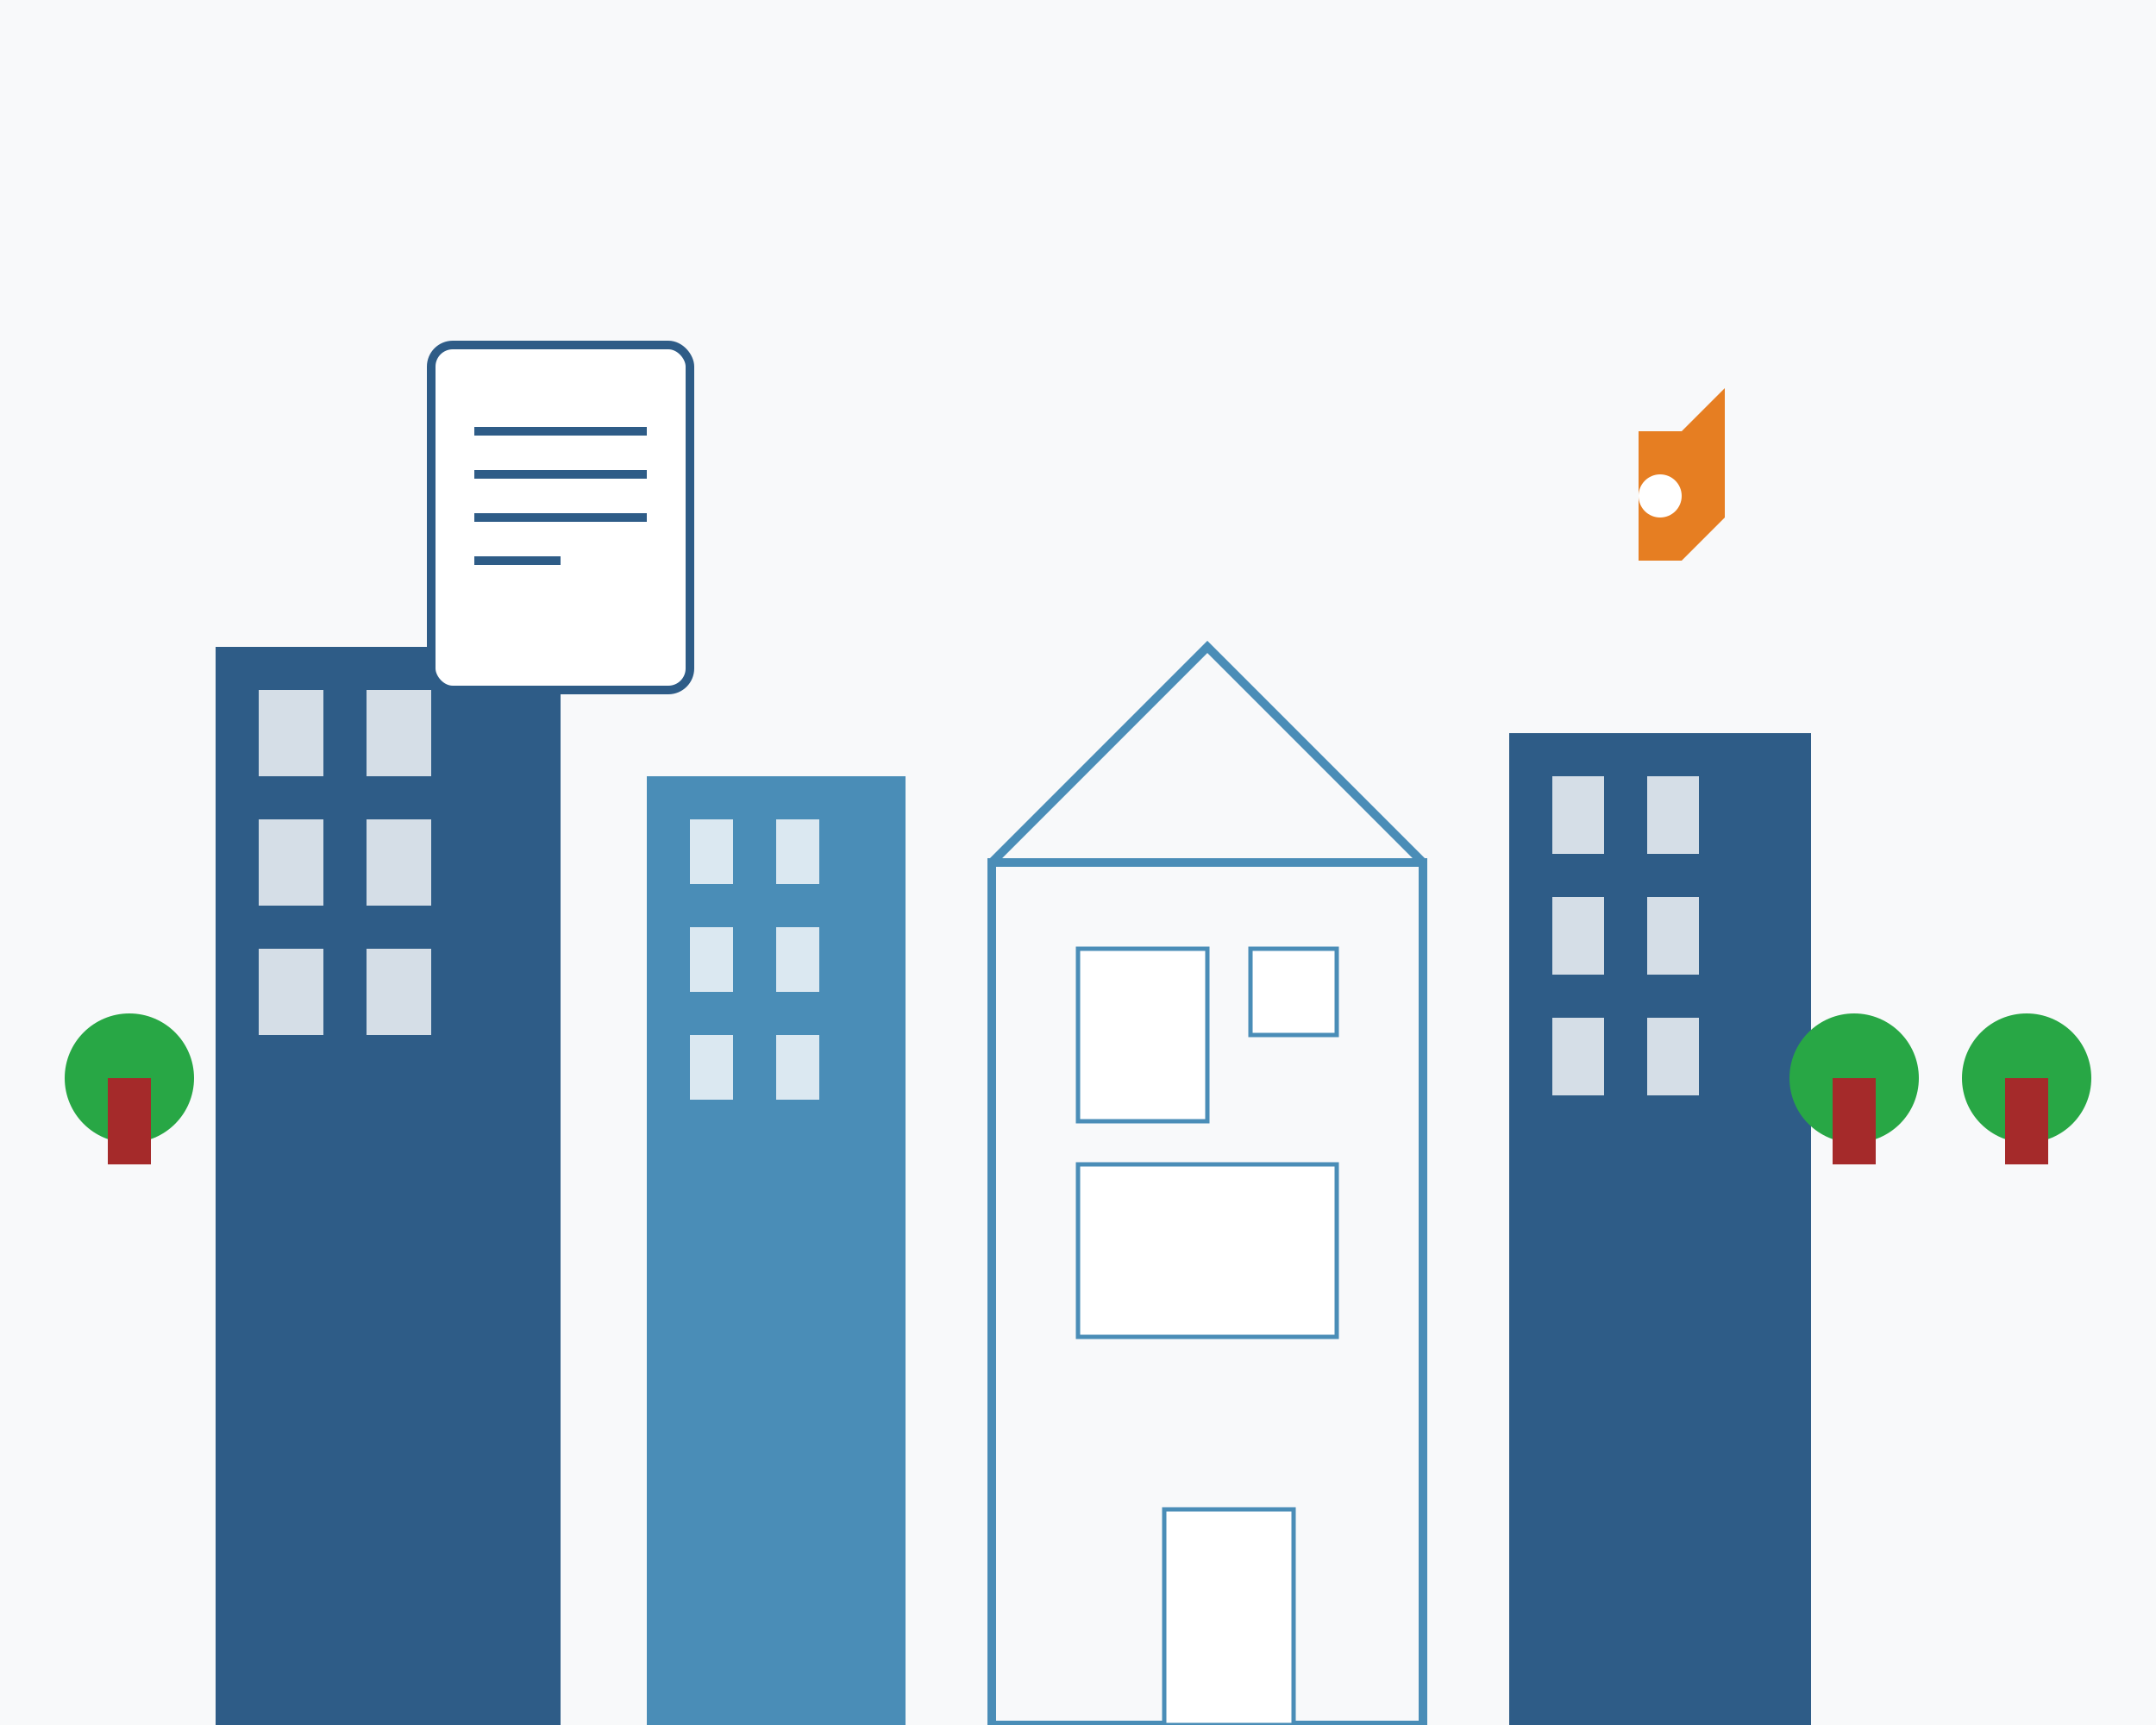 <svg xmlns="http://www.w3.org/2000/svg" viewBox="0 0 500 400" width="500" height="400">
  <defs>
    <style>
      .primary { fill: #2e5c87; }
      .secondary { fill: #4a8db7; }
      .accent { fill: #e67e22; }
      .light { fill: #f8f9fa; }
      .dark { fill: #343a40; }
    </style>
  </defs>
  
  <!-- Background -->
  <rect width="500" height="400" fill="#f8f9fa" />
  
  <!-- Skyline -->
  <path class="light" d="M0,250 L500,250 L500,400 L0,400 Z" />
  
  <!-- Building 1 -->
  <rect x="50" y="150" width="80" height="250" class="primary" />
  <rect x="60" y="160" width="15" height="20" fill="white" opacity="0.8" />
  <rect x="85" y="160" width="15" height="20" fill="white" opacity="0.8" />
  <rect x="60" y="190" width="15" height="20" fill="white" opacity="0.8" />
  <rect x="85" y="190" width="15" height="20" fill="white" opacity="0.8" />
  <rect x="60" y="220" width="15" height="20" fill="white" opacity="0.8" />
  <rect x="85" y="220" width="15" height="20" fill="white" opacity="0.8" />
  
  <!-- Building 2 -->
  <rect x="150" y="180" width="60" height="220" class="secondary" />
  <rect x="160" y="190" width="10" height="15" fill="white" opacity="0.8" />
  <rect x="180" y="190" width="10" height="15" fill="white" opacity="0.8" />
  <rect x="160" y="215" width="10" height="15" fill="white" opacity="0.8" />
  <rect x="180" y="215" width="10" height="15" fill="white" opacity="0.8" />
  <rect x="160" y="240" width="10" height="15" fill="white" opacity="0.8" />
  <rect x="180" y="240" width="10" height="15" fill="white" opacity="0.8" />
  
  <!-- Building 3 - Modern House -->
  <rect x="230" y="200" width="100" height="200" class="light" stroke="#4a8db7" stroke-width="2" />
  <rect x="250" y="220" width="30" height="40" fill="white" stroke="#4a8db7" stroke-width="1" />
  <rect x="290" y="220" width="20" height="20" fill="white" stroke="#4a8db7" stroke-width="1" />
  <rect x="250" y="270" width="60" height="40" fill="white" stroke="#4a8db7" stroke-width="1" />
  <rect x="270" y="350" width="30" height="50" fill="white" stroke="#4a8db7" stroke-width="1" />
  <path d="M230,200 L280,150 L330,200" fill="none" stroke="#4a8db7" stroke-width="2" />
  
  <!-- Building 4 -->
  <rect x="350" y="170" width="70" height="230" class="primary" />
  <rect x="360" y="180" width="12" height="18" fill="white" opacity="0.8" />
  <rect x="382" y="180" width="12" height="18" fill="white" opacity="0.8" />
  <rect x="360" y="208" width="12" height="18" fill="white" opacity="0.8" />
  <rect x="382" y="208" width="12" height="18" fill="white" opacity="0.8" />
  <rect x="360" y="236" width="12" height="18" fill="white" opacity="0.8" />
  <rect x="382" y="236" width="12" height="18" fill="white" opacity="0.8" />
  
  <!-- Trees -->
  <circle cx="30" cy="250" r="15" fill="#28a745" />
  <rect x="25" y="250" width="10" height="20" fill="brown" />
  
  <circle cx="430" cy="250" r="15" fill="#28a745" />
  <rect x="425" y="250" width="10" height="20" fill="brown" />
  
  <circle cx="470" cy="250" r="15" fill="#28a745" />
  <rect x="465" y="250" width="10" height="20" fill="brown" />
  
  <!-- Document and key icon -->
  <rect x="100" y="80" width="60" height="80" rx="5" ry="5" fill="white" stroke="#2e5c87" stroke-width="2" />
  <line x1="110" y1="100" x2="150" y2="100" stroke="#2e5c87" stroke-width="2" />
  <line x1="110" y1="110" x2="150" y2="110" stroke="#2e5c87" stroke-width="2" />
  <line x1="110" y1="120" x2="150" y2="120" stroke="#2e5c87" stroke-width="2" />
  <line x1="110" y1="130" x2="130" y2="130" stroke="#2e5c87" stroke-width="2" />
  
  <path d="M380,100 L390,100 L400,90 L400,120 L390,130 L380,130 L380,100" fill="#e67e22" />
  <circle cx="385" cy="115" r="5" fill="white" />
</svg>
